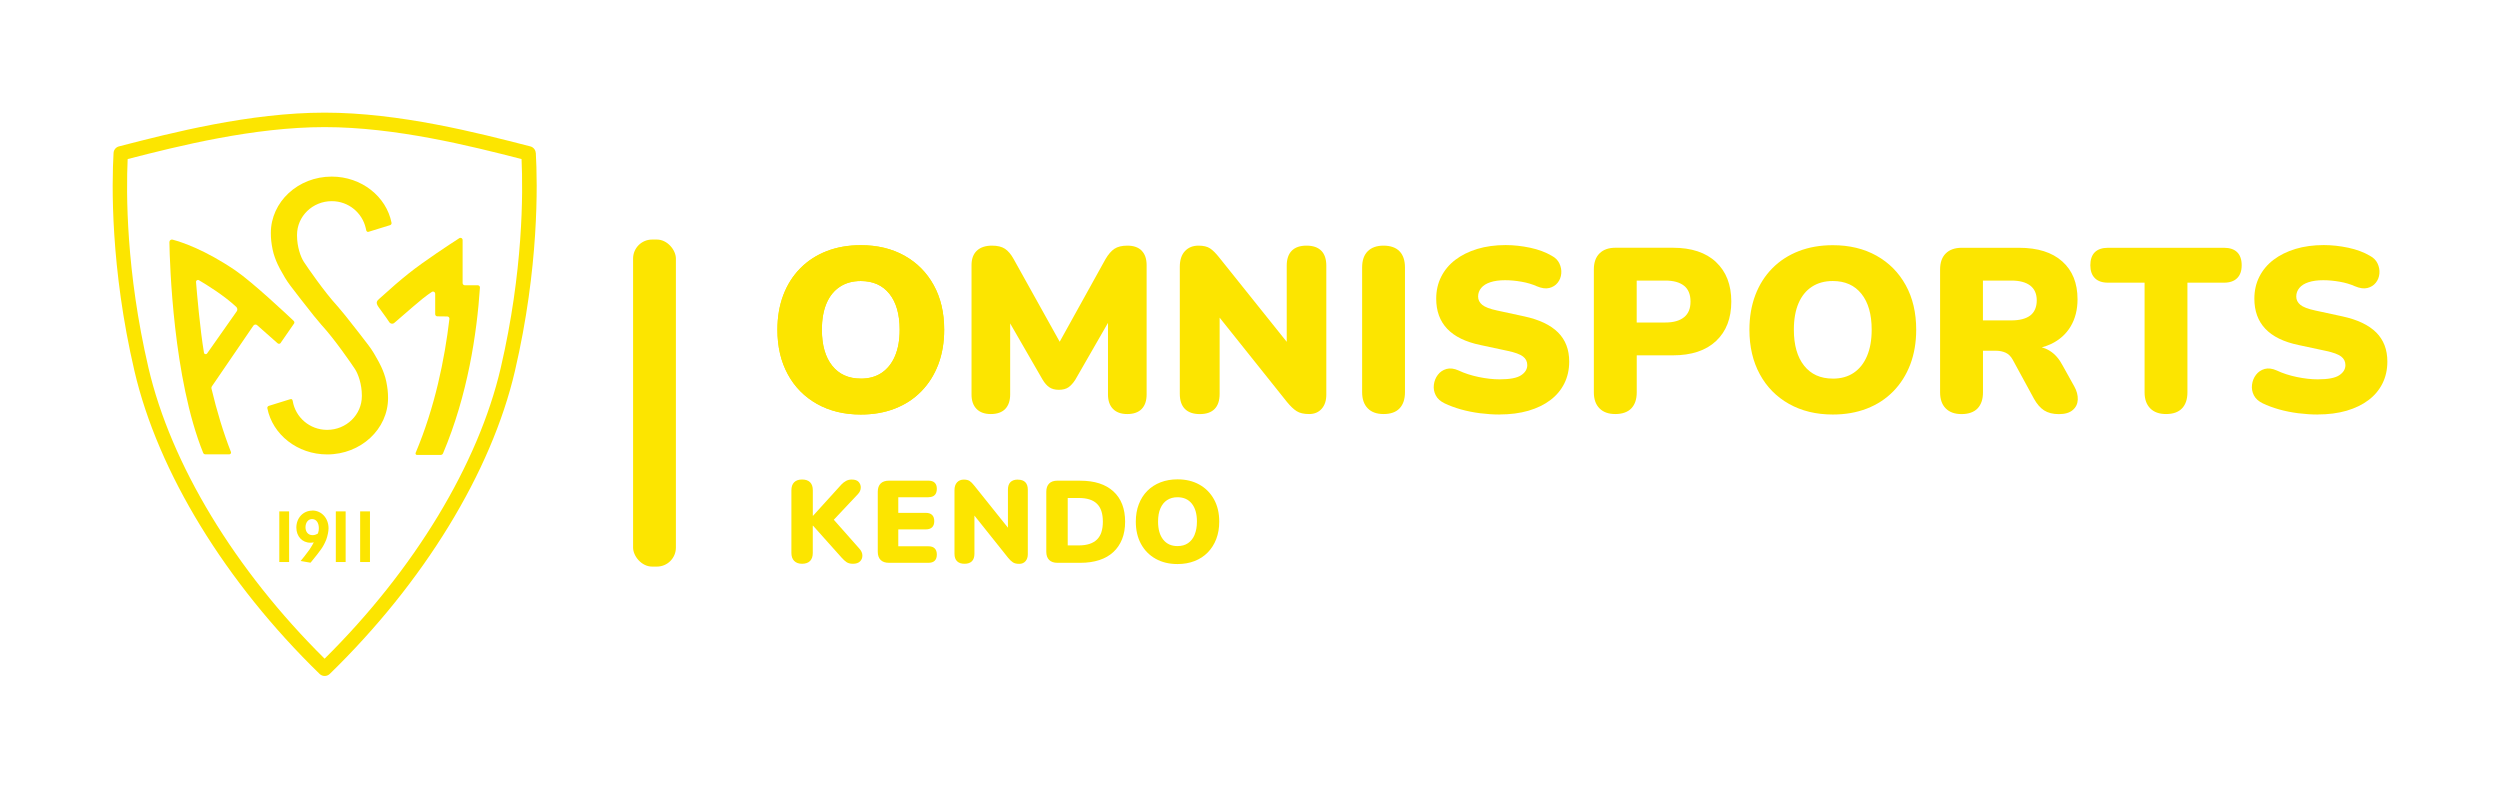 <?xml version="1.0" encoding="UTF-8"?>
<svg xmlns="http://www.w3.org/2000/svg" id="logo" viewBox="0 0 628.98 198.43">
  <defs>
    <style>
      .cls-1 {
        fill: #fce500;
      }
    </style>
  </defs>
  <g>
    <path class="cls-1" d="M216.57,104.29c-4.18,0-7.85-.89-11.02-2.67-3.16-1.78-5.62-4.27-7.35-7.47-1.74-3.2-2.61-6.93-2.61-11.19,0-3.2.5-6.11,1.49-8.73,1-2.62,2.42-4.86,4.28-6.74,1.86-1.88,4.07-3.31,6.65-4.31,2.58-1,5.43-1.49,8.56-1.49,4.18,0,7.84.88,10.99,2.64,3.14,1.76,5.6,4.23,7.35,7.41,1.76,3.18,2.64,6.93,2.64,11.22,0,3.2-.5,6.11-1.49,8.73-1,2.62-2.42,4.87-4.28,6.77-1.86,1.9-4.07,3.34-6.65,4.34-2.58,1-5.43,1.49-8.56,1.49ZM216.57,95.26c2.07,0,3.83-.49,5.27-1.47,1.44-.98,2.56-2.38,3.34-4.22.78-1.84,1.17-4.04,1.17-6.62,0-3.87-.86-6.88-2.58-9.03-1.72-2.15-4.12-3.22-7.21-3.22-2.03,0-3.78.48-5.24,1.44-1.47.96-2.59,2.34-3.37,4.16-.78,1.82-1.17,4.03-1.17,6.65,0,3.87.86,6.89,2.58,9.05,1.72,2.17,4.12,3.25,7.21,3.25Z"></path>
    <path class="cls-1" d="M287.24,63.06c-.84-.84-2.04-1.26-3.6-1.26-1.37,0-2.45.26-3.25.79-.8.53-1.55,1.4-2.26,2.61l-11.52,20.78-11.57-20.78c-.66-1.21-1.4-2.08-2.2-2.61-.8-.53-1.89-.79-3.25-.79-1.64,0-2.91.42-3.81,1.26-.9.84-1.35,2.06-1.35,3.66v32.53c0,1.56.42,2.77,1.26,3.63.84.86,2.04,1.29,3.6,1.29s2.81-.43,3.63-1.29,1.23-2.07,1.23-3.63v-17.88l8.15,14.13c.51.86,1.07,1.5,1.7,1.93.62.43,1.43.64,2.4.64s1.83-.21,2.43-.64c.61-.43,1.18-1.07,1.73-1.93l8.2-14.27v18.02c0,1.56.42,2.77,1.26,3.63.84.86,2.04,1.29,3.6,1.29s2.81-.43,3.63-1.29,1.23-2.07,1.23-3.63v-32.53c0-1.6-.42-2.82-1.26-3.66Z"></path>
    <path class="cls-1" d="M332.43,63.09c-.84-.86-2.08-1.29-3.72-1.29s-2.88.43-3.72,1.29c-.84.86-1.26,2.11-1.26,3.75v19.16l-16.94-21.16c-.86-1.09-1.64-1.88-2.34-2.34-.7-.47-1.68-.7-2.93-.7-1.41,0-2.54.46-3.4,1.38-.86.92-1.29,2.24-1.29,3.96v31.94c0,1.68.43,2.95,1.29,3.81.86.86,2.11,1.29,3.75,1.29s2.88-.43,3.72-1.29c.84-.86,1.26-2.13,1.26-3.81v-19.16l16.94,21.21c.86,1.05,1.67,1.83,2.43,2.31.76.49,1.81.73,3.14.73s2.38-.44,3.16-1.32c.78-.88,1.17-2.06,1.17-3.55v-32.47c0-1.64-.42-2.89-1.26-3.75Z"></path>
    <path class="cls-1" d="M348.09,104.17c-1.72,0-3.05-.48-3.98-1.44-.94-.96-1.41-2.31-1.41-4.07v-31.35c0-1.8.47-3.16,1.41-4.1s2.27-1.41,3.98-1.41,3.1.47,4.01,1.41c.92.94,1.38,2.31,1.38,4.1v31.35c0,1.76-.45,3.12-1.35,4.07-.9.96-2.25,1.44-4.04,1.44Z"></path>
    <path class="cls-1" d="M377.27,104.29c-1.56,0-3.19-.11-4.89-.32-1.7-.22-3.31-.54-4.83-.97-1.52-.43-2.89-.94-4.1-1.52-1.05-.51-1.8-1.18-2.23-2.02-.43-.84-.59-1.73-.47-2.67.12-.94.45-1.77,1-2.49.55-.72,1.27-1.21,2.17-1.47.9-.25,1.91-.13,3.05.38,1.48.7,3.16,1.25,5.04,1.64,1.88.39,3.63.59,5.27.59,2.58,0,4.39-.34,5.42-1.03,1.03-.68,1.55-1.53,1.55-2.55,0-.9-.36-1.62-1.08-2.17-.72-.55-2-1.02-3.84-1.41l-6.86-1.47c-3.75-.78-6.54-2.15-8.38-4.1-1.84-1.95-2.75-4.47-2.75-7.56,0-2.03.42-3.88,1.26-5.54.84-1.66,2.03-3.08,3.57-4.25,1.54-1.17,3.38-2.08,5.51-2.73,2.13-.64,4.5-.97,7.12-.97,2.03,0,4.09.23,6.18.67,2.09.45,3.9,1.12,5.42,2.02.9.47,1.54,1.11,1.93,1.93.39.82.55,1.67.47,2.55-.08.88-.38,1.65-.91,2.31-.53.66-1.23,1.1-2.11,1.32-.88.22-1.92.07-3.14-.44-1.13-.51-2.41-.89-3.84-1.14-1.43-.25-2.8-.38-4.13-.38-1.45,0-2.68.17-3.69.5-1.02.33-1.79.81-2.31,1.44-.53.63-.79,1.35-.79,2.17s.34,1.51,1.03,2.08c.68.57,1.94,1.05,3.78,1.44l6.8,1.47c3.79.82,6.62,2.17,8.5,4.04,1.88,1.88,2.81,4.32,2.81,7.33,0,2.03-.41,3.87-1.23,5.51-.82,1.64-1.99,3.04-3.52,4.19-1.52,1.15-3.36,2.04-5.51,2.67-2.15.62-4.57.94-7.27.94Z"></path>
    <path class="cls-1" d="M431.74,65.93c-2.56-2.4-6.18-3.6-10.87-3.6h-14.42c-1.72,0-3.06.47-4.01,1.41-.96.94-1.44,2.29-1.44,4.04v30.94c0,1.72.47,3.06,1.41,4.01.94.96,2.27,1.44,3.99,1.44s3.14-.48,4.04-1.44c.9-.96,1.35-2.29,1.35-4.01v-9.32h9.08c4.69,0,8.31-1.2,10.87-3.6,2.56-2.4,3.84-5.71,3.84-9.93s-1.28-7.53-3.84-9.93ZM423.68,79.82c-1.09.88-2.66,1.32-4.69,1.32h-7.21v-10.55h7.21c2.03,0,3.59.43,4.69,1.29,1.09.86,1.64,2.19,1.64,3.99s-.55,3.08-1.64,3.96Z"></path>
    <path class="cls-1" d="M461.12,104.29c-4.18,0-7.85-.89-11.02-2.67-3.16-1.78-5.62-4.27-7.35-7.47-1.74-3.2-2.61-6.93-2.61-11.19,0-3.2.5-6.11,1.49-8.73,1-2.62,2.42-4.86,4.28-6.74,1.86-1.88,4.07-3.31,6.65-4.31,2.58-1,5.43-1.49,8.56-1.49,4.18,0,7.84.88,10.99,2.64,3.14,1.76,5.6,4.23,7.35,7.41,1.76,3.18,2.64,6.93,2.64,11.22,0,3.2-.5,6.11-1.49,8.73-1,2.62-2.42,4.87-4.28,6.77-1.86,1.9-4.07,3.34-6.65,4.34-2.58,1-5.43,1.49-8.56,1.49ZM461.12,95.26c2.07,0,3.83-.49,5.27-1.47,1.45-.98,2.56-2.38,3.34-4.22.78-1.84,1.17-4.04,1.17-6.62,0-3.87-.86-6.88-2.58-9.03-1.72-2.15-4.12-3.22-7.21-3.22-2.03,0-3.78.48-5.25,1.44-1.47.96-2.59,2.34-3.37,4.16-.78,1.82-1.17,4.03-1.17,6.65,0,3.87.86,6.89,2.58,9.05,1.72,2.17,4.12,3.25,7.21,3.25Z"></path>
    <path class="cls-1" d="M521.86,97.2l-2.93-5.27c-.86-1.64-1.93-2.86-3.22-3.66-.62-.39-1.3-.68-2.01-.88.8-.23,1.58-.49,2.28-.82,2.17-1.03,3.83-2.52,4.98-4.45,1.15-1.93,1.73-4.21,1.73-6.83,0-4.06-1.28-7.24-3.84-9.52-2.56-2.29-6.18-3.43-10.87-3.43h-14.42c-1.72,0-3.06.47-4.01,1.41-.96.94-1.44,2.29-1.44,4.04v30.94c0,1.72.47,3.06,1.41,4.01.94.96,2.27,1.44,3.99,1.44s3.14-.48,4.04-1.44c.9-.96,1.35-2.29,1.35-4.01v-10.49h3.22c.94,0,1.77.17,2.49.5.72.33,1.32.93,1.79,1.79l5.33,9.79c.74,1.33,1.59,2.31,2.55,2.93.96.62,2.2.94,3.72.94s2.69-.34,3.49-1.03c.8-.68,1.22-1.56,1.26-2.64.04-1.07-.25-2.18-.88-3.31ZM506.04,80.61h-7.15v-10.02h7.15c2.07,0,3.65.42,4.75,1.26,1.09.84,1.64,2.08,1.64,3.72s-.55,2.99-1.64,3.81c-1.09.82-2.68,1.23-4.75,1.23Z"></path>
    <path class="cls-1" d="M544.96,104.17c-1.72,0-3.05-.48-3.99-1.44-.94-.96-1.41-2.29-1.41-4.01v-27.6h-9.2c-1.45,0-2.55-.38-3.31-1.14-.76-.76-1.14-1.85-1.14-3.25s.38-2.54,1.14-3.28c.76-.74,1.87-1.11,3.31-1.11h29.18c1.45,0,2.55.37,3.31,1.11.76.74,1.14,1.84,1.14,3.28s-.38,2.49-1.14,3.25c-.76.76-1.87,1.14-3.31,1.14h-9.2v27.6c0,1.72-.45,3.06-1.35,4.01-.9.96-2.25,1.44-4.04,1.44Z"></path>
    <path class="cls-1" d="M583.11,104.29c-1.56,0-3.19-.11-4.89-.32-1.7-.22-3.31-.54-4.83-.97-1.52-.43-2.89-.94-4.1-1.52-1.05-.51-1.8-1.18-2.23-2.02-.43-.84-.59-1.73-.47-2.67.12-.94.45-1.77,1-2.49.55-.72,1.27-1.21,2.17-1.47.9-.25,1.91-.13,3.05.38,1.48.7,3.16,1.25,5.04,1.64,1.88.39,3.63.59,5.27.59,2.58,0,4.39-.34,5.42-1.03,1.03-.68,1.55-1.53,1.55-2.55,0-.9-.36-1.62-1.08-2.17-.72-.55-2-1.02-3.84-1.41l-6.86-1.47c-3.75-.78-6.54-2.15-8.38-4.1-1.84-1.95-2.75-4.47-2.75-7.56,0-2.03.42-3.88,1.26-5.54.84-1.66,2.03-3.08,3.57-4.25,1.54-1.17,3.38-2.08,5.51-2.73,2.13-.64,4.5-.97,7.12-.97,2.03,0,4.09.23,6.18.67,2.09.45,3.9,1.12,5.42,2.02.9.47,1.54,1.11,1.93,1.93.39.82.55,1.67.47,2.55-.08.88-.38,1.65-.91,2.31-.53.66-1.23,1.1-2.11,1.32-.88.22-1.92.07-3.14-.44-1.13-.51-2.41-.89-3.84-1.14-1.43-.25-2.8-.38-4.13-.38-1.45,0-2.68.17-3.69.5-1.02.33-1.79.81-2.31,1.44-.53.63-.79,1.35-.79,2.17s.34,1.51,1.03,2.08c.68.57,1.94,1.05,3.78,1.44l6.8,1.47c3.79.82,6.62,2.17,8.5,4.04,1.88,1.88,2.81,4.32,2.81,7.33,0,2.03-.41,3.87-1.23,5.51-.82,1.64-1.99,3.04-3.52,4.19-1.52,1.15-3.36,2.04-5.51,2.67-2.15.62-4.57.94-7.27.94Z"></path>
    <path class="cls-1" d="M216.57,104.29c-4.18,0-7.85-.89-11.02-2.67-3.16-1.78-5.62-4.27-7.35-7.47-1.74-3.2-2.61-6.93-2.61-11.19,0-3.2.5-6.11,1.49-8.73,1-2.62,2.42-4.86,4.28-6.74,1.86-1.88,4.07-3.31,6.65-4.31,2.58-1,5.43-1.49,8.56-1.49,4.18,0,7.84.88,10.99,2.64,3.14,1.76,5.6,4.23,7.35,7.41,1.76,3.18,2.64,6.93,2.64,11.22,0,3.2-.5,6.11-1.49,8.73-1,2.62-2.42,4.87-4.28,6.77-1.86,1.9-4.07,3.34-6.65,4.34-2.58,1-5.43,1.49-8.56,1.49ZM216.57,95.26c2.07,0,3.83-.49,5.27-1.47,1.44-.98,2.56-2.38,3.34-4.22.78-1.84,1.17-4.04,1.17-6.62,0-3.87-.86-6.88-2.58-9.03-1.72-2.15-4.12-3.22-7.21-3.22-2.03,0-3.78.48-5.24,1.44-1.47.96-2.59,2.34-3.37,4.16-.78,1.82-1.17,4.03-1.17,6.65,0,3.87.86,6.89,2.58,9.05,1.72,2.17,4.12,3.25,7.21,3.25Z"></path>
  </g>
  <rect class="cls-1" x="159.28" y="60.27" width="10.77" height="82.28" rx="4.78" ry="4.78"></rect>
  <g>
    <path class="cls-1" d="M134.79,38.49c-.04-.79-.59-1.46-1.36-1.66l-.16-.04c-13.05-3.36-32.76-8.45-51.59-8.45s-38.54,5.08-51.59,8.45l-.16.04c-.77.2-1.32.87-1.36,1.66-.44,7.8-.82,28.77,5.26,54.86,5.91,25.39,22.9,53.17,46.59,76.21.35.34.81.51,1.27.51s.91-.17,1.27-.51c23.69-23.04,40.68-50.82,46.59-76.21,6.08-26.09,5.7-47.06,5.26-54.86ZM125.99,92.53c-5.65,24.28-21.77,50.87-44.32,73.19-22.55-22.32-38.66-48.91-44.32-73.19-5.65-24.27-5.62-43.99-5.23-52.51,12.86-3.31,31.72-8.04,49.55-8.04s36.69,4.73,49.55,8.04c.39,8.52.42,28.23-5.23,52.51Z"></path>
    <path class="cls-1" d="M95.08,90.65c-.53-.99-1.39-2.5-2.38-3.79-.8-1.04-3.53-4.63-5.84-7.49-.73-.88-1.41-1.7-1.97-2.36l-.12-.13c-3.18-3.47-7.4-9.59-8.31-10.98-.84-1.29-1.72-3.83-1.73-6.6,0-.07,0-.13,0-.2,0-4.69,3.91-8.49,8.74-8.49,4.24,0,7.68,2.94,8.56,6.82.03.14.06.29.09.43.05.29.26.55.57.47l5.44-1.68c.26-.08.43-.34.38-.59-1.3-6.61-7.55-11.63-15.06-11.63-8.46,0-15.31,6.35-15.31,14.19,0,1.4.13,2.59.45,4.17.56,2.75,2.1,5.31,2.1,5.31.53.99,1.39,2.5,2.38,3.79.79,1.04,3.53,4.63,5.84,7.5h0c.73.88,1.41,1.7,1.97,2.36l.12.13c3.18,3.47,7.4,9.59,8.31,10.98.84,1.29,1.72,3.83,1.73,6.6,0,.07,0,.13,0,.2,0,4.69-3.91,8.49-8.74,8.49-4.39,0-7.97-3.16-8.65-7.25-.07-.44-.28-.6-.71-.44l-5.3,1.65c-.26.08-.43.34-.38.59,1.3,6.61,7.55,11.63,15.06,11.63,8.46,0,15.31-6.35,15.31-14.19,0-1.4-.13-2.59-.45-4.17-.56-2.75-2.1-5.31-2.1-5.31Z"></path>
    <path class="cls-1" d="M70.57,86.33l3.33-4.81c.22-.22.22-.57,0-.78-1.42-1.35-10.38-9.77-14.62-12.66-7.72-5.26-13.53-7.16-15.86-7.79-.41-.11-.81.2-.8.63.09,5.35.95,34.36,8.5,53.02.09.22.31.37.55.37h6.01c.32,0,.54-.32.42-.61-1.89-4.8-3.56-10.32-4.9-15.96-.04-.18,0-.37.1-.52l10.45-15.29c.22-.31.65-.38.94-.12,3.12,2.73,4.42,3.91,5.15,4.55.22.19.54.18.75-.03ZM59.55,78.34l-7.44,10.58c-.22.32-.73.21-.79-.17-1-5.97-1.77-14.94-2-17.8-.03-.39.39-.65.73-.45,1.81,1.06,6.29,3.81,9.39,6.71.32.3.36.78.11,1.14Z"></path>
    <path class="cls-1" d="M120.19,71.77h-3.25c-.3,0-.55-.25-.55-.55v-10.83c0-.44-.48-.7-.84-.46-2.32,1.5-8.88,5.79-12.72,8.86-2.27,1.82-3.99,3.29-7.37,6.35-.6.54-1.05.94-.22,2.11.9,1.26,1.65,2.28,2,2.77.24.33.47.68.69,1.02.28.44.87.54,1.27.2,3.87-3.39,6.31-5.43,7.12-6.09.82-.67,1.69-1.28,2.32-1.7.37-.25.85.02.85.46v5.13c0,.3.24.55.54.55l2.5.03c.33,0,.58.29.54.61-1.2,10.19-3.65,22.21-8.5,33.71-.1.25.07.52.34.52h5.94c.27,0,.52-.16.62-.41,6.21-14.67,8.51-30.18,9.28-41.7.02-.32-.23-.58-.55-.58Z"></path>
    <path class="cls-1" d="M78.56,128.47c-2.28,0-4,1.84-4,4.27,0,2.2,1.48,3.8,3.52,3.8.33,0,.57-.02.86-.09-.07.13-.13.24-.2.38l-.07.13c-.67,1.18-.96,1.57-2,2.9l-.69.86-.35.42,2.49.43.29-.34c.93-1.13,1.85-2.29,2.39-3.07.46-.64.88-1.41,1.28-2.39.35-.97.58-2.09.58-2.85,0-2.55-1.76-4.48-4.09-4.48ZM79.99,134.22c-.53.32-.87.42-1.38.42-1.05,0-1.75-.8-1.75-1.99s.7-2.06,1.65-2.06c1.04,0,1.71.9,1.71,2.3,0,.47-.03.73-.23,1.33Z"></path>
    <rect class="cls-1" x="70.27" y="128.66" width="2.47" height="12.74"></rect>
    <rect class="cls-1" x="84.49" y="128.66" width="2.47" height="12.74"></rect>
    <rect class="cls-1" x="90.61" y="128.66" width="2.47" height="12.74"></rect>
  </g>
  <g>
    <path class="cls-1" d="M209.78,130.76l6.09-6.47c.43-.47.66-.98.69-1.54.03-.56-.14-1.04-.5-1.47-.36-.42-.95-.63-1.77-.63-.53,0-1,.11-1.42.34-.42.22-.82.53-1.19.92l-7.12,7.85h-.06v-6.39c0-.9-.23-1.58-.69-2.04-.46-.46-1.13-.69-2.01-.69s-1.52.23-1.99.69c-.47.46-.7,1.14-.7,2.04v15.74c0,.86.23,1.53.7,2.01.47.48,1.13.72,1.99.72s1.57-.24,2.02-.72c.45-.48.67-1.15.67-2.01v-6.86h.06l7.15,8c.47.53.9.92,1.3,1.19.4.26.93.4,1.6.4.78,0,1.37-.2,1.77-.59.4-.39.6-.88.6-1.48s-.25-1.18-.76-1.74l-6.44-7.28Z"></path>
    <path class="cls-1" d="M233.59,125.09c.7,0,1.23-.18,1.58-.54.35-.36.53-.88.53-1.57s-.18-1.17-.53-1.52-.88-.53-1.58-.53h-9.93c-.92,0-1.62.24-2.1.72-.48.48-.72,1.17-.72,2.07v15.09c0,.9.24,1.59.72,2.07.48.48,1.18.72,2.1.72h9.93c.7,0,1.23-.18,1.58-.53.35-.35.53-.87.53-1.55s-.18-1.18-.53-1.54c-.35-.36-.88-.54-1.58-.54h-7.59v-4.25h6.94c.68,0,1.21-.18,1.57-.53.36-.35.54-.87.54-1.55s-.18-1.2-.54-1.55c-.36-.35-.88-.53-1.57-.53h-6.94v-3.93h7.59Z"></path>
    <path class="cls-1" d="M256.08,120.66c-.82,0-1.44.22-1.86.64-.42.43-.63,1.05-.63,1.88v9.58l-8.47-10.58c-.43-.55-.82-.94-1.17-1.17s-.84-.35-1.46-.35c-.7,0-1.27.23-1.7.69-.43.46-.65,1.12-.65,1.98v15.97c0,.84.21,1.48.65,1.9.43.43,1.06.64,1.88.64s1.44-.22,1.86-.64c.42-.43.63-1.06.63-1.9v-9.58l8.47,10.61c.43.53.83.91,1.22,1.16s.9.37,1.57.37,1.19-.22,1.58-.66c.39-.44.59-1.03.59-1.77v-16.23c0-.82-.21-1.45-.63-1.88-.42-.43-1.04-.64-1.86-.64Z"></path>
    <path class="cls-1" d="M271.79,120.93h-5.74c-.92,0-1.62.24-2.09.72-.48.48-.72,1.17-.72,2.07v15.09c0,.9.24,1.59.72,2.07.48.48,1.18.72,2.09.72h5.74c1.8,0,3.39-.23,4.79-.69,1.4-.46,2.57-1.13,3.53-2.02.96-.89,1.69-1.97,2.2-3.25.51-1.28.76-2.74.76-4.38,0-3.28-.98-5.82-2.94-7.62-1.96-1.8-4.74-2.7-8.34-2.7ZM277.11,133.88c-.24.74-.62,1.36-1.11,1.85-.5.49-1.12.86-1.88,1.11-.75.25-1.65.38-2.68.38h-2.81v-11.93h2.81c2.03,0,3.55.48,4.54,1.45,1,.97,1.49,2.47,1.49,4.5,0,1.02-.12,1.9-.37,2.64Z"></path>
    <path class="cls-1" d="M305.43,125.63c-.88-1.59-2.1-2.83-3.68-3.71-1.57-.88-3.4-1.32-5.49-1.32-1.56,0-2.99.25-4.28.75-1.29.5-2.4,1.22-3.33,2.15-.93.94-1.64,2.06-2.14,3.37-.5,1.31-.75,2.76-.75,4.37,0,2.13.43,4,1.3,5.6.87,1.6,2.09,2.85,3.68,3.74,1.58.89,3.42,1.33,5.51,1.33,1.56,0,2.99-.25,4.28-.75,1.29-.5,2.4-1.22,3.33-2.17.93-.95,1.64-2.08,2.14-3.38.5-1.31.75-2.76.75-4.37,0-2.15-.44-4.02-1.32-5.61ZM300.56,134.55c-.39.92-.95,1.62-1.67,2.11-.72.49-1.6.73-2.64.73-1.54,0-2.74-.54-3.6-1.63-.86-1.08-1.29-2.59-1.29-4.53,0-1.31.19-2.42.59-3.33.39-.91.95-1.6,1.68-2.08.73-.48,1.61-.72,2.62-.72,1.54,0,2.74.54,3.6,1.61.86,1.07,1.29,2.58,1.29,4.51,0,1.29-.2,2.39-.59,3.31Z"></path>
  </g>
</svg>

